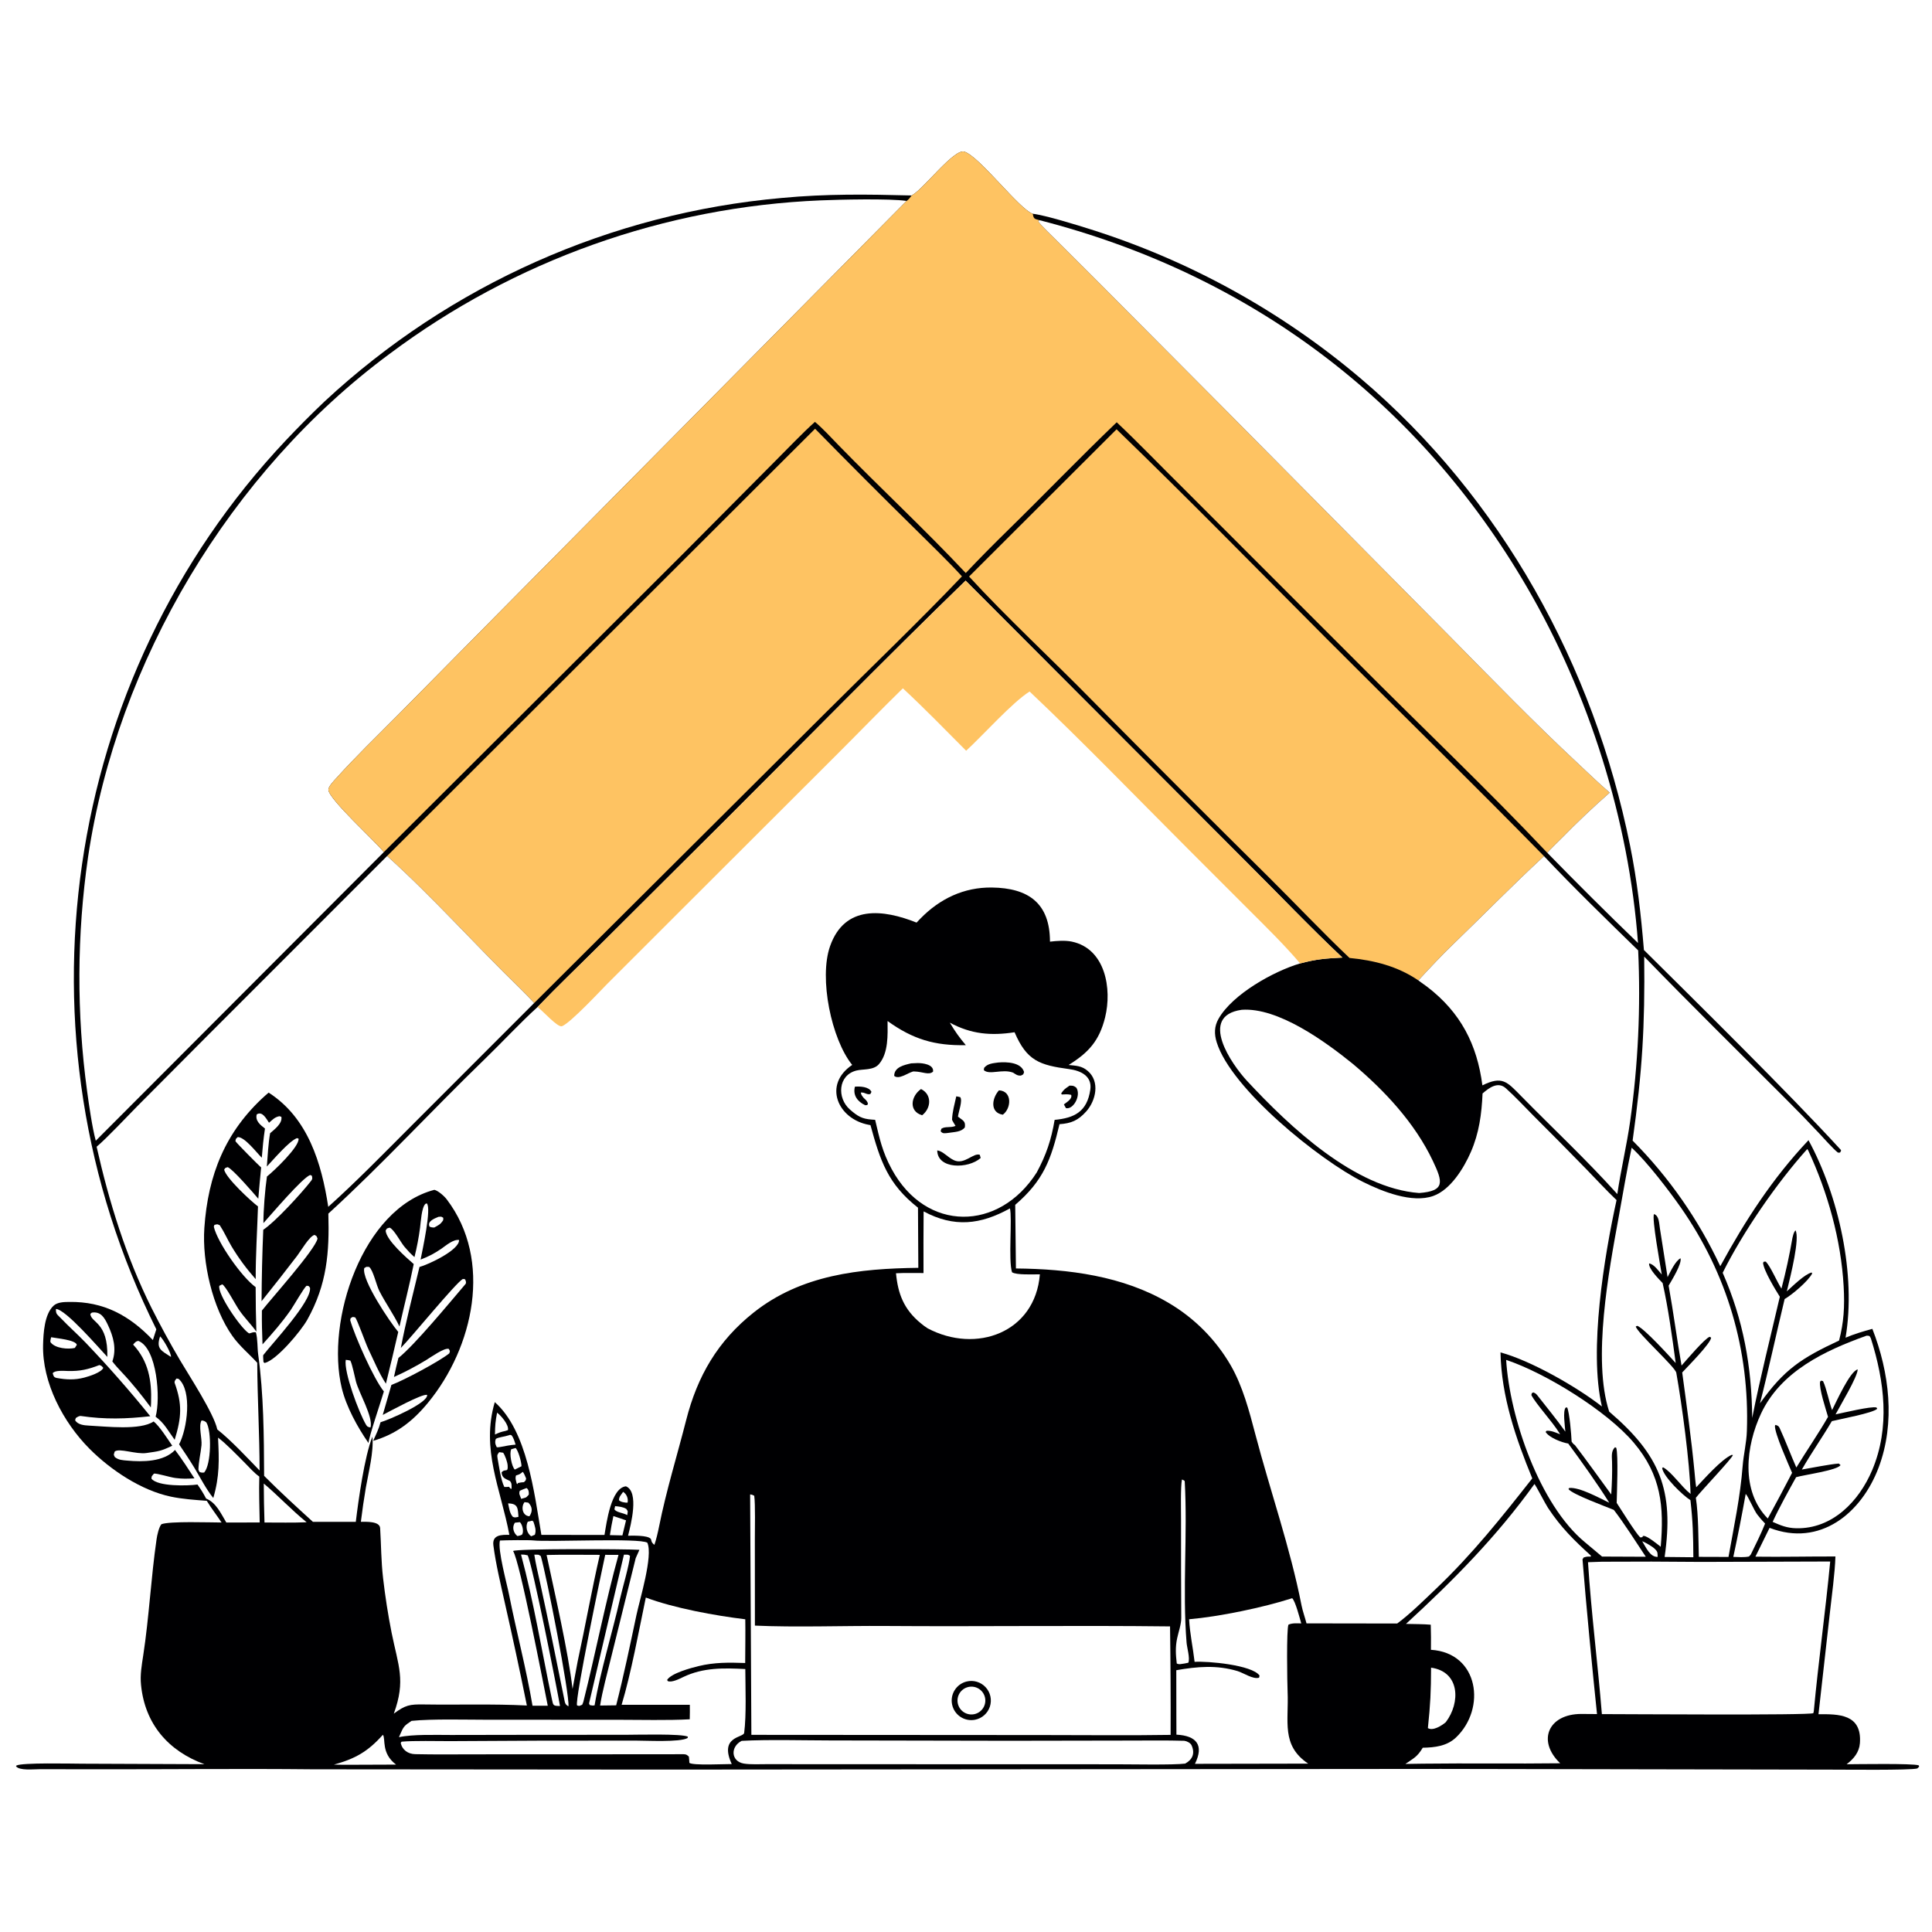 <svg version="1.1" xmlns="http://www.w3.org/2000/svg" style="display: block;" viewBox="0 0 2048 2048" width="1024" height="1024" preserveAspectRatio="none">
<path transform="translate(0,0)" fill="rgb(255,255,255)" d="M 0 0 L 2048 0 L 2048 2048 L 0 2048 L 0 0 z"/>
<path transform="translate(0,0)" fill="rgb(0,0,2)" d="M 966.389 207.208 C 978.89 200.687 1011.3 157.171 1022.3 160.77 C 1038.63 166.114 1080.21 221.559 1094.77 226.606 C 1108.11 228.137 1142.31 238.717 1155.64 242.959 C 1260.81 276.099 1358.31 329.901 1442.42 401.212 C 1591.39 527.5 1689.48 705.726 1727.96 896.443 C 1735.51 933.858 1739.47 969.101 1742.62 1007.04 C 1794.39 1058.42 1896.83 1159.3 1951.33 1218.9 C 1952.02 1219.66 1951.23 1220.5 1950.51 1221.78 L 1948.29 1221.81 C 1943.54 1218.2 1932.7 1205.98 1928.16 1201.16 C 1916.64 1188.86 1904.9 1176.76 1892.95 1164.87 C 1843.25 1115.09 1791.82 1064.5 1742.92 1014.05 C 1743.81 1087.84 1740.85 1135.96 1730.64 1209.08 C 1769.06 1247.78 1800.5 1292.82 1823.56 1342.24 C 1850.07 1293.65 1879 1248.97 1917.09 1208.65 C 1949.23 1267.87 1967.7 1351.43 1956.36 1418.01 C 1965.59 1414.1 1975.13 1411.27 1984.78 1408.64 C 2002.83 1454.85 2009.28 1507.98 1991.54 1555.36 C 1973.25 1604.19 1929.22 1640.18 1875.83 1619.59 L 1860.8 1650.13 C 1888.97 1650.53 1917.4 1649.84 1945.63 1649.93 C 1945.14 1667.15 1941.62 1692.86 1939.64 1710.58 L 1927.67 1817.16 C 1948.64 1817.01 1973.89 1816.7 1971.57 1847.85 C 1970.85 1857.47 1965.02 1864.47 1957.52 1870.17 C 1968.67 1870.12 2027.69 1869.12 2033.92 1871.34 L 2034.39 1872.69 L 2032.47 1874.61 C 2026.02 1876.74 1952.49 1875.82 1940.96 1875.88 L 1527.36 1875.12 L 703.312 1875.83 L 331.753 1875.53 C 254.847 1874.73 176.743 1875.63 99.64 1875.49 L 42.419 1875.41 C 35.697 1875.4 20.397 1877.19 16.96 1872.25 L 17.313 1871.61 C 22.642 1868.25 76.353 1869.57 87.198 1869.59 L 216.651 1870.11 C 178.417 1856.17 153.553 1827.45 149.494 1786.06 C 148.394 1775.51 150.24 1765.15 151.831 1754.75 C 158.08 1713.88 160.046 1672.43 165.989 1631.54 C 166.604 1627.3 168.426 1618.88 171.1 1615.74 C 179.742 1612.33 222.996 1613.91 234.865 1613.92 C 229.639 1605.96 224.344 1599.38 219.182 1590.93 C 206.564 1589.95 193.414 1589.09 181.14 1586.51 C 149.664 1579.89 117.274 1558.22 94.969 1535.84 C 67.127 1507.9 44.62 1465.69 45.678 1425.44 C 46.001 1413.17 47.086 1393.27 56.669 1384.21 C 60.96 1380.15 68.087 1380.19 73.545 1380.11 C 109.779 1379.6 137.102 1394.27 162.054 1420.51 L 165.717 1409.11 C 10.852 1098.55 64.828 719.517 302.894 466.925 C 316.192 452.815 329.98 438.893 344.055 425.563 C 477.186 301.798 647.743 225.892 828.806 209.828 C 876.34 205.364 918.953 205.983 966.389 207.208 z"/>
<path transform="translate(0,0)" fill="rgb(255,255,255)" d="M 101.523 1209.21 C 97.725 1195.26 94.319 1171.16 92.327 1156.62 C 81.109 1074.28 81.451 990.772 93.342 908.523 C 124.152 701.301 244.255 499.891 412.778 375.257 C 545.206 276.042 704.578 219.264 869.906 212.398 C 889.147 211.578 943.046 210.286 961.049 212.98 L 526.317 652.136 L 421.17 758.567 C 399.447 780.443 377.037 802.131 356.386 825.002 C 353.977 827.669 347.942 833.785 348.113 837.255 C 348.607 847.245 398.31 892.309 406.886 903.244 L 101.523 1209.21 z"/>
<path transform="translate(0,0)" fill="rgb(254,195,98)" d="M 966.389 207.208 C 978.89 200.687 1011.3 157.171 1022.3 160.77 C 1038.63 166.114 1080.21 221.559 1094.77 226.606 C 1095.78 232.061 1096.42 231.962 1101.74 233.35 L 1100.68 234.66 C 1102.73 238.206 1116.75 251.579 1120.46 255.282 L 1164.9 299.621 L 1300.07 435.51 L 1539.31 677.061 C 1582.96 721.357 1626.38 766.118 1671.88 808.503 C 1683.19 819.043 1694.62 830.208 1706.37 840.226 C 1688.98 855.496 1672.18 871.417 1656 887.954 C 1653.04 890.933 1642.45 901.155 1640.23 904.03 C 1576.78 836.798 1505.68 769.402 1440.14 703.438 L 1253.57 516.824 C 1230.59 494.154 1207.13 469.66 1183.77 447.631 C 1144.79 484.974 1107.15 524.132 1068.57 561.919 C 1053.45 576.733 1038.26 592.037 1023.73 607.423 C 980.236 561.074 933.168 517.417 888.812 471.868 C 880.788 463.628 872.616 454.547 863.862 447.205 C 850.752 458.91 834.12 476.463 821.409 489.127 L 724.259 586.868 L 406.886 903.244 C 398.31 892.309 348.607 847.245 348.113 837.255 C 347.942 833.785 353.977 827.669 356.386 825.002 C 377.037 802.131 399.447 780.443 421.17 758.567 L 526.317 652.136 L 961.049 212.98 C 963.605 211.219 964.412 209.698 966.389 207.208 z"/>
<path transform="translate(0,0)" fill="rgb(255,255,255)" d="M 1706.37 840.226 C 1694.62 830.208 1683.19 819.043 1671.88 808.503 C 1626.38 766.118 1582.96 721.357 1539.31 677.061 L 1300.07 435.51 L 1164.9 299.621 L 1120.46 255.282 C 1116.75 251.579 1102.73 238.206 1100.68 234.66 L 1101.74 233.35 C 1324.22 290.403 1503.46 424.513 1618.75 622.601 C 1684.45 735.489 1726.76 869.495 1736.35 999.632 C 1703.82 968.266 1671.77 936.394 1640.23 904.03 C 1642.45 901.155 1653.04 890.933 1656 887.954 C 1672.18 871.417 1688.98 855.496 1706.37 840.226 z"/>
<path transform="translate(0,0)" fill="rgb(255,255,255)" d="M 1023.57 615.491 L 1322.54 915.062 C 1355.37 947.718 1389.54 983.628 1423 1015.07 C 1404.69 1016.06 1395.88 1016.62 1378.2 1021.27 C 1350.05 1029.59 1306.52 1053.9 1291.72 1079.92 C 1287.09 1088.05 1287.02 1096.12 1289.77 1104.93 C 1305.12 1154.19 1398.33 1229.59 1445.02 1252.95 C 1465 1262.94 1496.93 1275.84 1519.42 1267.72 C 1537.73 1261.12 1551.71 1238.24 1559.13 1221.25 C 1567.95 1201.03 1570.6 1180.94 1571.57 1159.12 C 1578.25 1153.34 1587.72 1145.97 1596.25 1153.59 C 1606.41 1162.67 1615.81 1172.95 1625.47 1182.63 C 1644.21 1201.31 1662.82 1220.13 1681.29 1239.08 C 1691.3 1249.34 1703.37 1262.46 1713.62 1272.13 C 1700.52 1331.84 1684.07 1431.49 1698.09 1490.92 C 1671.67 1470.28 1622.92 1442.33 1590.59 1433.6 C 1591.5 1480.15 1606.72 1524.56 1624.27 1567.15 C 1591.69 1608.55 1560.76 1647.48 1522.35 1684.04 C 1509.75 1696.02 1495.01 1710.68 1481.08 1721 L 1384.96 1720.85 C 1383.39 1714.82 1380.8 1707.55 1379.66 1701.71 C 1367.66 1640.46 1346.54 1580.7 1330.68 1520.28 C 1324.24 1495.72 1317.39 1469.66 1304.76 1447.58 C 1288.91 1420.15 1266.24 1397.29 1238.94 1381.21 C 1190.42 1352.44 1132.41 1345.14 1076.92 1344.63 L 1076.18 1277.17 C 1105.99 1251.58 1114.22 1229.4 1123.1 1191.68 C 1135.41 1190.83 1142.76 1187.85 1151.39 1178.24 C 1161.73 1166.7 1166.24 1146.42 1153 1135.2 C 1146.55 1129.69 1140.72 1129.77 1132.77 1128.92 C 1153.85 1115.91 1165.37 1103.22 1171.47 1078.42 C 1178.89 1048.28 1171.88 1005.63 1136.12 998.141 C 1128.98 996.673 1120.25 997.341 1113.02 998.195 C 1112.96 957.399 1090.14 941.273 1051.36 940.808 C 1021.78 940.454 996.206 952.675 975.658 973.75 C 974.293 975.153 972.938 976.565 971.592 977.986 C 936.478 963.939 895.447 958.829 879.916 1002.96 C 867.929 1037.02 881.346 1101.67 903.364 1128.86 C 872.166 1149.73 887.938 1186.36 921.151 1192.39 L 922.738 1192.68 C 933.038 1230.31 941.074 1255.09 973.106 1280.2 L 973.455 1343.95 C 911.152 1344.72 849.439 1351.24 798.889 1391.35 C 760.843 1421.55 739.277 1458.63 727.366 1505.38 C 717.731 1543.21 706.241 1580.07 698.581 1618.46 C 697.42 1624.28 695.609 1632.07 693.69 1637.61 C 689.602 1634.51 690.937 1632.53 689.705 1631.13 C 686.321 1627.31 670.442 1627.86 665.759 1627.92 C 668.639 1616.52 677.885 1581.46 663.513 1575.55 C 647.624 1577.28 642.972 1614.23 640.782 1627.12 L 573.874 1627.02 C 566.361 1582.83 558.908 1516.75 524.493 1486.29 C 509.726 1536.49 530.69 1577.85 539.952 1627.01 C 531.903 1626.86 521.556 1626.75 523 1638.07 C 525.518 1657.78 530.676 1678.98 534.96 1698.33 C 543.257 1734.76 551.107 1771.29 558.507 1807.91 C 522.376 1806.06 485.71 1807.35 449.527 1806.79 C 434.114 1806.55 429.837 1807.4 417.458 1816.52 C 430.348 1781.11 422.197 1765.94 415.109 1730.72 C 411.326 1711.59 408.316 1692.3 406.087 1672.92 C 403.995 1654.94 404.062 1637.66 402.962 1619.86 C 402.505 1612.47 388.315 1613.17 382.536 1613.18 C 384.013 1601.05 385.777 1588.95 387.825 1576.89 C 390.733 1560.33 396.274 1539.1 394.771 1522.95 C 386.342 1543.94 379.921 1590.41 377.163 1613.24 L 331.726 1613.23 C 315.416 1598.45 295.393 1580.03 279.976 1564.47 C 279.774 1521.86 279.51 1478 273.708 1435.94 C 272.643 1428.22 273.313 1419.94 271.263 1412.41 C 267.751 1411.49 264.95 1414.07 263.683 1413.25 C 255.017 1407.66 230.318 1371.57 232.499 1363.02 L 235.541 1361.47 C 238.867 1362.61 249.46 1382.75 253.205 1388.26 C 259.031 1396.84 266.336 1403.98 271.755 1411.55 C 271.258 1395.84 271.007 1380.12 271.004 1364.4 C 256.467 1354.09 230.566 1317.23 226.645 1300.37 L 227.277 1298.44 C 231.245 1297.62 229.417 1297.4 232.982 1298.81 C 237.825 1306.21 241.026 1313.75 245.452 1321.2 C 252.649 1333.32 261.68 1345.44 271.051 1355.95 C 270.966 1330.41 272.659 1304.51 273.472 1278.87 C 265.988 1273.23 239.611 1248.89 237.611 1239.88 C 239.316 1237.44 238.217 1238.42 241.297 1237.22 C 246.255 1238.64 269.178 1265.24 273.794 1270.68 C 274.788 1259.72 275.691 1248.5 276.822 1237.58 C 274.067 1235.18 251.417 1212.44 249.575 1209.72 C 250.189 1206.46 249.496 1207.9 251.975 1205.38 C 259.459 1205.08 271.931 1221.83 277.509 1227.22 C 278.38 1216.12 279.248 1207.36 280.879 1196.3 C 276.088 1192.57 270.314 1188.14 272.147 1181.32 C 278.066 1177.47 282.228 1185.8 285.175 1190.15 C 289.079 1186.78 291.191 1184.23 296.18 1183.22 L 298.237 1183.84 C 299.697 1190.73 290.868 1197.29 286.338 1201.22 C 284.448 1211.4 283.706 1225.94 282.863 1236.56 C 290.453 1228.54 306.103 1210.02 314.738 1206.46 L 316.485 1206.96 C 317.614 1215.53 289.917 1241.69 282.959 1247.18 C 281.031 1260.34 279.148 1283.19 279.241 1296.54 C 288.339 1286.43 320.061 1249.04 328.71 1245.56 L 330.459 1246.15 C 331.047 1248.24 331.555 1249.47 329.81 1251.72 C 319.726 1264.75 291.841 1295.18 279.069 1303.61 C 277.994 1328.83 277.394 1354.07 277.267 1379.32 C 290.057 1363.4 302.653 1347.33 315.052 1331.11 C 319.073 1325.79 328.084 1310.25 333.469 1309.05 C 336.294 1310.9 335.23 1309.69 336.6 1312.96 C 334.134 1324.67 288.327 1375.66 277.62 1389.27 C 277.46 1401.63 277.8 1412.74 278.279 1425.09 C 289.342 1412.8 298.665 1402.23 308.238 1388.57 C 311.346 1384.13 322.393 1364.62 325.048 1362.96 C 327.873 1363.3 326.656 1362.77 328.597 1364.94 C 330.903 1379.02 288.643 1424.01 279.085 1436.44 C 278.71 1436.93 279.223 1443.02 279.296 1443.88 L 280.551 1444.85 C 293.359 1441.72 319.008 1411.01 325.743 1398.96 C 346.689 1361.48 349.248 1327.58 348.071 1286.47 C 404.482 1235.04 458.675 1176.07 513.683 1122.88 C 531.791 1105.38 551.463 1084.14 569.844 1067.48 C 590.668 1045.72 614.225 1023.26 635.706 1001.86 L 766.501 871.605 C 851.369 787.059 937.671 698.78 1023.57 615.491 z"/>
<path transform="translate(0,0)" fill="rgb(254,195,98)" d="M 1023.57 615.491 L 1322.54 915.062 C 1355.37 947.718 1389.54 983.628 1423 1015.07 C 1404.69 1016.06 1395.88 1016.62 1378.2 1021.27 C 1361.2 1001.29 1342.37 982.914 1323.82 964.376 L 1259.25 899.794 C 1203.8 844.35 1148.2 786.746 1091.42 733.035 C 1073.03 744.6 1042.24 779.196 1024.16 795.818 C 1001.83 773.386 980.33 751.24 957.091 729.647 C 933.575 752.587 909.709 777.325 886.279 800.663 L 713.648 973.053 L 643.107 1043.56 C 637.1 1049.58 604.741 1084.4 595.744 1087.82 C 591.278 1089.51 575.99 1072.13 569.844 1067.48 C 590.668 1045.72 614.225 1023.26 635.706 1001.86 L 766.501 871.605 C 851.369 787.059 937.671 698.78 1023.57 615.491 z"/>
<path transform="translate(0,0)" fill="rgb(0,0,2)" d="M 460.466 1261.26 C 464.703 1262.36 470.928 1267.91 473.55 1271.36 C 522.646 1335.9 501.927 1428.44 453.589 1487.09 C 437.129 1507.07 419.644 1520.33 395.565 1527.35 C 398.629 1520.59 401.485 1514.84 403.383 1507.64 C 411.984 1505.23 454.023 1487.11 452.76 1478.63 C 447.444 1477.19 413.423 1495.97 405.712 1499.89 L 414.902 1468.08 C 427.416 1463.54 466.144 1442.94 476.312 1434.56 C 477.111 1431.43 477.229 1432.94 475.766 1429.9 C 471.114 1428.32 456.594 1438.79 451.782 1441.69 C 440.79 1448.4 429.377 1454.41 417.613 1459.66 C 418.968 1452.94 420.709 1446.17 422.337 1439.5 C 439.348 1426.08 477.366 1379.97 493.432 1361.15 C 494.538 1359.85 493.801 1357.61 492.915 1356 L 490.632 1355.76 C 483.511 1359.44 435.44 1418.35 424.92 1428.85 C 429.988 1401.77 438.23 1370.04 444.669 1343.04 C 454.204 1340.48 487.102 1325.08 486.633 1314.45 C 480.651 1313.53 472.827 1320.18 467.877 1323.7 C 459.516 1329.27 455.094 1331.59 445.846 1335.22 C 447.696 1325.56 457.741 1280.31 452.362 1275.62 L 451.005 1276.12 C 446.841 1279.94 446.104 1295.3 445.286 1301.39 C 443.903 1311.88 441.925 1322.29 439.362 1332.57 C 434.479 1328.29 432.925 1326.42 428.864 1321.74 C 424.918 1317.2 417.448 1302.71 412.92 1301.33 C 409.328 1302.67 410.561 1301.52 408.788 1304.51 C 409.63 1314.88 431.023 1333.38 438.568 1339.95 C 434.266 1361.5 428.309 1384.47 423.456 1406.14 C 417.463 1393.59 408.617 1381.2 402.167 1368.59 C 398.882 1362.16 395.678 1346.59 391.314 1342.99 C 387.553 1342.93 389.199 1342.44 386.13 1344.24 C 382.996 1356.6 413.546 1401.73 422.161 1411.9 C 417.961 1430.23 413.597 1448.52 409.071 1466.78 C 401.487 1455.1 396.31 1442.18 390.413 1429.92 C 387.473 1423.8 378.741 1398.92 376.494 1396.48 C 373.032 1395.9 374.591 1395.58 371.645 1397.4 L 371.23 1399.45 C 376.333 1417.07 396.122 1461.6 406.923 1475.01 C 404.033 1485.04 390.939 1523.3 390.625 1529.66 C 379.006 1512.96 367.077 1491.26 362.29 1471.45 C 345.099 1400.32 383.95 1281.3 460.466 1261.26 z"/>
<path transform="translate(0,0)" fill="rgb(255,255,255)" d="M 366.516 1441.5 C 369.028 1441.71 368.979 1441.74 371.409 1442.31 C 373.528 1446.61 375.845 1458.87 377.33 1464.49 C 380.582 1476.81 395.757 1501.99 392.765 1513.2 C 390.5 1512.58 389.534 1512.81 388.193 1510.57 C 380.426 1497.59 364.27 1454.07 366.516 1441.5 z"/>
<path transform="translate(0,0)" fill="rgb(255,255,255)" d="M 464.822 1289.88 C 468.574 1289.77 466.978 1289.27 469.907 1290.92 L 469.787 1293.47 C 466.853 1297.95 465.061 1298.58 460.311 1301.24 C 457.432 1301.14 458.248 1301.22 455.452 1300.4 C 452.363 1294.7 460.564 1291.64 464.822 1289.88 z"/>
<path transform="translate(0,0)" fill="rgb(254,195,98)" d="M 864.031 454.485 C 899.363 490.569 935.043 526.312 971.065 561.708 C 986.311 576.948 1005.49 595.274 1019.71 610.99 C 973.584 659.369 923.524 707.276 876.016 754.679 L 566.224 1063.27 C 561.348 1057.87 556.292 1052.61 551.07 1047.54 C 503.981 1001.88 459.016 951.202 410.35 907.395 L 864.031 454.485 z"/>
<path transform="translate(0,0)" fill="rgb(254,195,98)" d="M 1183.61 455.07 C 1258.52 527.437 1333.04 603.604 1406.78 677.548 C 1483.06 754.047 1561.29 830.477 1636.72 907.555 C 1603.92 937.812 1572.74 969.75 1540.63 1000.72 C 1527.79 1013.11 1515.6 1026.18 1503.52 1039.29 C 1481.66 1024.28 1456.53 1017.97 1430.54 1015.47 C 1402.43 988.826 1372.78 957.484 1344.97 929.883 C 1282.1 867.631 1219.57 805.028 1157.39 742.076 C 1115.88 699.711 1066.71 654.183 1027.26 611.159 L 1183.61 455.07 z"/>
<path transform="translate(0,0)" fill="rgb(255,255,255)" d="M 410.35 907.395 C 459.016 951.202 503.981 1001.88 551.07 1047.54 C 556.292 1052.61 561.348 1057.87 566.224 1063.27 L 436.369 1193.13 C 408.015 1221.49 377.735 1252.62 347.965 1279.28 C 340.858 1232.99 326.472 1184.96 284.772 1158.22 C 283.43 1159.33 282.113 1160.47 280.821 1161.64 C 238.897 1199.55 220.476 1245.33 216.622 1301.72 C 214.141 1338.03 225.22 1386.48 246.481 1416.37 C 254.008 1426.95 263.962 1435.09 272.685 1444.6 C 272.851 1482.76 275.197 1521.09 275.176 1558.77 C 261.648 1544.83 245.177 1527.03 230.337 1515.27 C 226.819 1498.45 200.242 1457.88 190.71 1441.68 C 180.01 1423.49 169.91 1404.95 160.429 1386.1 C 133.624 1332.3 115.604 1274.08 102.426 1215.61 C 113.855 1205.89 133.867 1184.44 145.263 1172.91 L 218.414 1099.4 L 410.35 907.395 z"/>
<path transform="translate(0,0)" fill="rgb(255,255,255)" d="M 795.174 1584.15 C 797.46 1584.44 797.425 1584.54 799.528 1585.56 C 800.783 1594.49 800.17 1621.65 800.177 1631.73 L 800.231 1723.21 C 842.972 1725.19 894.723 1723.28 938.24 1723.6 C 1038.78 1724.34 1139.75 1722.88 1240.29 1724.05 C 1240.84 1762.38 1241.05 1800.71 1240.9 1839.05 C 1196.57 1839.78 1150.45 1839.18 1105.99 1839.22 L 796.482 1839.01 L 795.174 1584.15 z"/>
<path transform="translate(0,0)" fill="rgb(0,0,2)" d="M 1024.63 1782.48 C 1031.96 1780.68 1039.68 1782.99 1044.81 1788.53 C 1049.94 1794.06 1051.66 1801.94 1049.31 1809.11 C 1046.95 1816.28 1040.89 1821.61 1033.48 1823.03 C 1022.43 1825.14 1011.71 1818.06 1009.31 1807.06 C 1006.91 1796.07 1013.7 1785.17 1024.63 1782.48 z"/>
<path transform="translate(0,0)" fill="rgb(255,255,255)" d="M 1025.14 1788.65 C 1032.86 1786.11 1041.18 1790.3 1043.73 1798.02 C 1046.29 1805.73 1042.12 1814.06 1034.41 1816.64 C 1026.67 1819.23 1018.31 1815.04 1015.74 1807.29 C 1013.17 1799.55 1017.39 1791.19 1025.14 1788.65 z"/>
<path transform="translate(0,0)" fill="rgb(255,255,255)" d="M 1636.72 907.555 C 1667.26 940.086 1704.41 976.109 1736.52 1007.45 C 1739.3 1067.98 1736.46 1128.64 1728.03 1188.65 C 1724.35 1214.4 1718.14 1240.42 1714.41 1265.77 C 1682.13 1229.83 1646.21 1196.23 1612.36 1161.76 C 1597.22 1146.35 1592.33 1140.29 1571.39 1150.52 C 1565.8 1107.13 1548.27 1073.19 1513 1046.15 C 1509.88 1043.8 1506.72 1041.52 1503.52 1039.29 C 1515.6 1026.18 1527.79 1013.11 1540.63 1000.72 C 1572.74 969.75 1603.92 937.812 1636.72 907.555 z"/>
<path transform="translate(0,0)" fill="rgb(255,255,255)" d="M 1729.61 1216.63 C 1745.63 1231.21 1769.18 1262.03 1781.67 1279.9 C 1830.84 1350.23 1854.77 1431.22 1851.76 1516.99 C 1851.39 1529.27 1848.23 1541.9 1847.29 1554.02 C 1844.73 1586.94 1838.06 1618 1832.28 1650.42 L 1800.81 1650.32 C 1800.31 1631.29 1800.52 1606.25 1797.67 1587.7 C 1804.51 1579.07 1835.27 1546.93 1836.96 1542.45 L 1835.7 1542.19 C 1824.52 1547.16 1806.86 1567.34 1798.07 1576.59 C 1797.18 1571.24 1796.78 1565.81 1796.27 1560.41 C 1792.92 1525.1 1787.94 1490.03 1783.21 1454.87 C 1789.06 1448.52 1813.61 1423.91 1813.86 1417.92 L 1812.32 1417.07 C 1807.28 1418.6 1787.14 1442.36 1782.51 1447.54 C 1777.57 1419.59 1774 1391.47 1768.83 1362.85 C 1772.36 1356.71 1782.94 1339.77 1781.44 1333.81 C 1775.95 1336.61 1770.73 1348.04 1767.69 1353.83 L 1759.62 1302.5 C 1758.68 1297.08 1758.85 1288.69 1753.33 1287 C 1750.75 1291.07 1760.1 1342.01 1761.54 1351.04 C 1758.08 1347.04 1753.07 1339.9 1748.11 1339.31 C 1747.51 1345.05 1758.4 1355.8 1762.46 1360.13 C 1768.4 1386.51 1772.68 1417.95 1776.32 1444.89 C 1769.33 1437.19 1743.43 1408.7 1735.65 1405.42 L 1733.98 1406.12 C 1735.35 1412.78 1775.85 1449.03 1776.94 1455.21 C 1783.05 1489.71 1791.21 1550.27 1792.07 1583.63 C 1782.32 1576.01 1772.09 1560.36 1762.94 1555.41 L 1761.93 1556.21 C 1763.44 1565.57 1783.88 1585.23 1791.93 1590.25 C 1794.53 1612.95 1794.9 1627.88 1795.02 1650.75 L 1764.58 1650.44 C 1774.76 1579.52 1759.75 1542.5 1705.8 1496.37 C 1687.83 1441.31 1705.44 1347.12 1715.69 1291.16 C 1719.96 1267.84 1724.61 1239.79 1729.61 1216.63 z"/>
<path transform="translate(0,0)" fill="rgb(255,255,255)" d="M 1698.19 1655.49 C 1733.26 1655.25 1768.32 1655.31 1803.39 1655.68 L 1940.09 1655.26 C 1935.07 1708.13 1927.62 1761.21 1922.7 1813.92 L 1922.24 1816.01 C 1918.88 1818.46 1720.08 1817.01 1698.06 1817.02 C 1693.74 1763.64 1686.75 1709.39 1683.35 1656 L 1698.19 1655.49 z"/>
<path transform="translate(0,0)" fill="rgb(255,255,255)" d="M 1626.59 1573.11 C 1628.25 1574.91 1638.07 1594.08 1640.97 1598.46 C 1654.71 1619.21 1668.4 1632.65 1686.43 1649.03 L 1686.23 1650.07 C 1682.59 1650.06 1682.31 1649.88 1678.74 1651.01 C 1678.33 1651.65 1677.92 1652.3 1677.52 1652.95 C 1681.25 1700.36 1688.21 1772.26 1692.9 1816.99 C 1687.33 1816.91 1681.75 1816.87 1676.18 1816.86 C 1641.27 1816.9 1628.98 1845.35 1653.87 1869.15 C 1605.38 1869.78 1556.69 1868.95 1508.1 1869.57 L 1489.79 1869.85 C 1498.78 1863.63 1502.38 1862.34 1508.17 1852.67 C 1520.98 1852.43 1533.77 1850.95 1543.38 1841.83 C 1575.66 1811.21 1567.79 1752.04 1516.85 1748.86 C 1516.99 1739.99 1516.93 1731.12 1516.66 1722.25 C 1509.13 1721.56 1498.17 1721.61 1490.37 1721.4 C 1540.62 1675.28 1586.58 1628.8 1626.59 1573.11 z"/>
<path transform="translate(0,0)" fill="rgb(255,255,255)" d="M 940.855 1082.34 C 967.603 1101.61 990.775 1108.61 1023.84 1107.91 C 1016.67 1099.46 1012.51 1093.48 1006.83 1084.05 C 1029.43 1096.29 1050.55 1098.09 1075.49 1094.23 C 1088.44 1124.46 1101.88 1129.06 1133.33 1133.29 C 1145.42 1134.88 1157.88 1140.58 1155.78 1155.05 C 1152.37 1178.57 1138.77 1185.15 1117.96 1187.11 C 1114.42 1208.19 1109.04 1224.21 1098.96 1242.88 C 1058.98 1305.55 981.649 1306.48 945.217 1239.29 C 935.348 1221.08 932.37 1206.98 927.684 1187.06 L 923.984 1186.79 C 913.844 1186.05 909.183 1183.35 900.971 1176.16 C 887.037 1163.97 888.238 1139.74 907.832 1134.82 C 914.919 1133.04 925.94 1134.78 931.763 1127.98 C 941.889 1116.15 940.974 1096.97 940.855 1082.34 z"/>
<path transform="translate(0,0)" fill="rgb(0,0,2)" d="M 1058.18 1126.29 C 1067.1 1125.52 1082.56 1126.03 1085.56 1136.42 C 1084.34 1139.66 1085.38 1138.43 1082.26 1140.14 C 1078.52 1140.43 1077.06 1139 1073.83 1137.02 C 1062.54 1132.75 1048.76 1139.95 1042.9 1134.38 L 1043.19 1131.98 C 1046.94 1127.35 1052.52 1127.11 1058.18 1126.29 z"/>
<path transform="translate(0,0)" fill="rgb(0,0,2)" d="M 965.87 1127.2 C 968.084 1127.05 970.301 1126.95 972.52 1126.9 C 977.818 1126.8 990.141 1128.24 989.074 1135.97 C 984.589 1140.05 978.175 1136.01 969.219 1135.8 L 967.992 1135.79 C 961.606 1137.64 952.861 1144.68 947.884 1140.49 C 947.85 1131.09 958.648 1128.87 965.87 1127.2 z"/>
<path transform="translate(0,0)" fill="rgb(0,0,2)" d="M 1013.69 1162.16 C 1015.44 1162.41 1016.21 1162.62 1017.92 1163.05 C 1020.51 1166.84 1016.3 1177.82 1015.47 1183.67 C 1020.51 1187.83 1023.79 1188.1 1022.77 1195.07 C 1018.92 1200.02 1011.92 1199.88 1005.22 1200.92 C 1001.84 1201.27 999.153 1202.1 997.114 1199.11 L 997.907 1196.49 C 1002.21 1193.68 1007.37 1195.84 1012.91 1193.5 C 1012.53 1192.92 1009.19 1187.51 1009.21 1186.94 C 1009.47 1178.84 1011.93 1170.11 1013.69 1162.16 z"/>
<path transform="translate(0,0)" fill="rgb(0,0,2)" d="M 976.313 1154.44 C 987.883 1160.03 987.408 1174.49 977.498 1182.24 C 962.926 1177.89 965.582 1161.95 976.313 1154.44 z"/>
<path transform="translate(0,0)" fill="rgb(0,0,2)" d="M 1058.94 1155.81 C 1073.18 1156.51 1072.21 1174.87 1063.02 1181.64 C 1049.17 1179.44 1051.37 1164.19 1058.94 1155.81 z"/>
<path transform="translate(0,0)" fill="rgb(0,0,2)" d="M 993.507 1219.51 C 999.566 1220.14 1004.33 1226.73 1011.33 1229.93 C 1022.32 1234.95 1031.75 1221.74 1038.6 1224.11 L 1039.57 1227.52 C 1026.32 1239.23 993.781 1239.55 993.507 1219.51 z"/>
<path transform="translate(0,0)" fill="rgb(0,0,2)" d="M 1133.77 1150.81 C 1137.64 1150.93 1137.77 1150.65 1140.98 1153.01 C 1146.25 1161.36 1137.71 1176.54 1129.93 1174.66 L 1127.75 1170.69 C 1130.82 1168.37 1137 1164.78 1135.47 1160.57 C 1131.42 1159.75 1129.68 1160.01 1125.49 1160.2 L 1124.91 1159.04 C 1127.91 1154.55 1129.35 1153.91 1133.77 1150.81 z"/>
<path transform="translate(0,0)" fill="rgb(0,0,2)" d="M 906.238 1151.92 C 911.61 1151.49 921.267 1151.84 923.782 1157.45 L 922.599 1159.69 C 918.838 1160.82 917.089 1157.79 912.49 1158.1 C 912.893 1160.89 913.948 1161.79 915.678 1164 C 918.204 1166.36 918.651 1166.45 920.083 1169.66 L 919.391 1171.43 L 917.1 1171.58 C 908.997 1167.69 903.914 1161.12 906.238 1151.92 z"/>
<path transform="translate(0,0)" fill="rgb(255,255,255)" d="M 684.584 1693.45 C 714.6 1704.74 757.974 1712.63 790.026 1716.51 C 790.282 1731.71 789.993 1747.6 789.931 1762.85 C 772.693 1762.27 757.578 1762.02 740.536 1766.13 C 732.732 1768.01 711.548 1773.67 707.178 1780.77 L 707.849 1782.03 C 712.107 1783.88 720.393 1779.56 724.463 1777.62 C 745.637 1767.54 767.196 1768.09 790.053 1769.25 C 790.142 1789.19 791.322 1817.7 788.852 1836.92 C 788.175 1842.19 761.986 1840.26 775.675 1869.96 C 767.834 1869.92 734.531 1871.67 730.768 1868.71 C 730.656 1866.29 730.52 1864.52 730.234 1862.11 C 728.484 1860.46 727.585 1859.55 724.675 1859.55 C 701.127 1859.56 677.013 1859.6 653.525 1859.61 L 504.076 1859.67 C 482.83 1859.68 461.356 1859.96 440.11 1859.48 C 432.628 1859.31 426.355 1855.16 424.79 1847.49 L 425.7 1846.25 C 438.672 1845.04 463.026 1845.7 477.174 1845.67 L 569.75 1845.19 L 673.012 1845.09 C 685.015 1845.08 720.659 1847.08 728.876 1842.37 L 729.204 1840.97 C 722.6 1837.63 675.304 1838.94 663.858 1838.94 L 553.843 1839.01 L 478.01 1839.14 C 462.176 1839.16 437.453 1838.26 422.921 1841.49 L 423.372 1840.41 L 424.15 1838.62 C 427.725 1830.25 428.478 1829.34 436.217 1824.2 C 458.039 1821.96 494.017 1822.99 516.917 1823 L 654.821 1823.04 C 678.18 1823.03 708.187 1823.81 731.152 1822.52 C 731.371 1817.61 731.245 1812.08 731.246 1807.13 L 658.938 1807.17 C 669.034 1773.66 677.272 1728.51 684.584 1693.45 z"/>
<path transform="translate(0,0)" fill="rgb(255,255,255)" d="M 1316.23 1070.43 C 1354.79 1067.66 1404.62 1103.95 1433.79 1127.53 C 1467.7 1155.99 1499.76 1190.31 1518.87 1230.58 C 1529.51 1253.01 1532.07 1262.53 1504.38 1264.65 C 1435.84 1259.54 1367.09 1194.36 1322.14 1146.06 C 1305.47 1128.16 1269.97 1076.92 1316.23 1070.43 z"/>
<path transform="translate(0,0)" fill="rgb(255,255,255)" d="M 1915.74 1218.04 C 1916.1 1218.54 1916.46 1219.05 1916.82 1219.56 C 1937.56 1264.21 1951.53 1314.13 1954.33 1363.26 C 1955.59 1385.26 1954.49 1401.97 1949.48 1421.03 C 1909.45 1439.76 1891.44 1451.44 1865.67 1487.56 C 1875.15 1450.45 1882.86 1414.11 1891.78 1377.05 C 1899.83 1372.38 1916.65 1358.17 1921 1349.95 L 1920.39 1348.89 C 1912.66 1350.98 1900.45 1363.23 1894.08 1368.91 C 1894.48 1367.35 1894.87 1365.79 1895.24 1364.22 C 1897.87 1353.2 1908.23 1312.15 1903.24 1304.14 C 1901.18 1306.84 1900.9 1309.08 1900.04 1312.36 C 1896.94 1330.4 1893.06 1348.29 1888.4 1366 C 1883.27 1357.92 1877.07 1342.87 1871.82 1337.35 L 1869.89 1337.38 L 1868.91 1338.56 C 1869.47 1346.73 1882.06 1367.23 1886.69 1374.61 C 1876.97 1416.5 1865.66 1461.17 1857.4 1503.1 C 1856.94 1448.77 1848.02 1399.07 1826.12 1349.21 C 1847.62 1305.96 1883.49 1253.93 1915.74 1218.04 z"/>
<path transform="translate(0,0)" fill="rgb(255,255,255)" d="M 1978.51 1415.92 C 1980.04 1415.76 1980.15 1415.95 1981.73 1416.25 C 1982.29 1417.06 1982.94 1417.91 1983.24 1418.86 C 1997.66 1464.47 2003.7 1513.06 1984.62 1558.32 C 1970.65 1591.49 1942.27 1620.94 1903.97 1620.01 C 1894.14 1619.77 1887.79 1617.06 1879.08 1613.25 C 1885.7 1598.79 1896.14 1579.9 1903.94 1565.88 C 1912.74 1563.34 1947.73 1558.65 1951.04 1553.06 L 1949.2 1551.42 C 1940.03 1552.06 1919.75 1556.12 1910.03 1557.79 C 1919.66 1540.84 1931.72 1523.72 1941.83 1506.49 C 1950.73 1504.23 1985.49 1497.91 1989.94 1493.36 L 1989.13 1492 C 1983.74 1490.42 1954.12 1497.6 1945.77 1499.3 C 1950.9 1489.54 1968.93 1459.83 1969.26 1451.65 C 1961.2 1453.16 1946.07 1486.97 1942.08 1494.78 C 1938.7 1485.44 1936.27 1472 1932.49 1464.03 L 1930.49 1463.53 L 1929.38 1464.55 C 1928.12 1471.93 1935.43 1493.67 1937.79 1501.91 C 1928.8 1517.84 1914.38 1538.9 1904.2 1555.62 C 1898.13 1541.94 1892.66 1527.14 1886.35 1513.48 C 1885.43 1511.46 1883.86 1510.97 1882.08 1510.48 L 1881.52 1511.26 C 1880.93 1519.16 1895.99 1552.47 1899.68 1561.28 C 1891.27 1577.51 1882.68 1593.64 1873.92 1609.68 C 1844.97 1580.34 1850.76 1532.79 1866.7 1498.59 C 1887.69 1453.59 1934.7 1431.62 1978.51 1415.92 z"/>
<path transform="translate(0,0)" fill="rgb(255,255,255)" d="M 1369.75 1694.17 C 1373.15 1697.18 1377.82 1715.5 1379.38 1720.88 C 1374.6 1720.85 1370.07 1720.33 1365.82 1722.2 C 1363.6 1726.86 1364.5 1783.85 1364.91 1793.32 C 1366.29 1824.78 1357.8 1850.06 1386.71 1869.51 L 1266.71 1869.73 C 1276.6 1849.66 1268.13 1839.89 1247.06 1838.8 L 1246.99 1819.5 L 1246.92 1770.49 C 1269.12 1766.61 1289.8 1764.81 1311.74 1771.39 C 1318.23 1773.33 1328.35 1780.46 1334.69 1778.42 L 1335.17 1776.15 C 1327.22 1764.86 1279.97 1760.7 1266.32 1761.62 C 1264.61 1746.64 1261.25 1731.32 1260.5 1716.48 C 1292.55 1713.71 1338.98 1704.08 1369.75 1694.17 z"/>
<path transform="translate(0,0)" fill="rgb(255,255,255)" d="M 1596.58 1441.55 C 1638.25 1455.41 1703.48 1495.7 1731.93 1529.38 C 1761.01 1563.78 1764.08 1597.07 1760.42 1639.65 C 1757.75 1637.58 1746.48 1628.19 1742.47 1628.15 C 1739.83 1628.13 1743.23 1629.74 1738.66 1629.7 C 1733.76 1624.91 1718.27 1600.03 1713.75 1593.08 C 1713.97 1582.62 1715.62 1542.58 1713.29 1534.71 L 1711.95 1534.16 C 1707.63 1538.28 1708.72 1544.3 1708.85 1549.8 C 1709.13 1561.39 1708.72 1572.63 1707.98 1584.21 C 1696.62 1568.71 1681.57 1547.58 1669.67 1532.1 C 1668.85 1531.03 1668.23 1531.67 1665.98 1528.16 C 1665.71 1520.89 1663.75 1497.54 1661.27 1491.95 L 1659.63 1492.13 C 1656.52 1496.13 1658.9 1511.46 1659.33 1517.59 C 1650.54 1505.16 1638.92 1490.96 1629.48 1478.89 C 1627.73 1476.98 1627.83 1477.11 1625.49 1475.98 L 1623.79 1476.8 L 1623.3 1478.83 C 1628.45 1488.66 1645.38 1506.7 1652.93 1518.99 L 1653.77 1520.37 C 1648.8 1518.5 1644.66 1516.38 1639.47 1516.67 L 1638.41 1517.92 C 1642.16 1523.99 1655.47 1529.1 1662.41 1530.22 C 1676.31 1549.08 1693.74 1573.46 1705.9 1592.98 C 1695.11 1587.83 1674.63 1576.36 1663.46 1577.3 L 1662.63 1578.5 C 1667.06 1584.18 1701.39 1596.67 1710.74 1600.57 C 1721.73 1614.84 1734.45 1634.9 1744.61 1650.22 L 1698.22 1650.02 C 1692.14 1645.02 1685.81 1639.57 1679.8 1634.58 C 1632.12 1595.01 1600.35 1502.87 1596.58 1441.55 z"/>
<path transform="translate(0,0)" fill="rgb(255,255,255)" d="M 1070.57 1280.96 C 1073.18 1291.25 1068.74 1335.8 1072.77 1348.61 C 1077.14 1351.79 1095.74 1350.75 1102.32 1350.85 C 1097.28 1412.67 1034.76 1435.34 983.317 1408.07 C 980.672 1406.37 978.14 1404.5 975.737 1402.47 C 958.219 1387.92 951.874 1371.68 949.793 1349.71 C 958.597 1349.22 969.963 1349.5 978.957 1349.48 C 978.866 1327.69 978.903 1305.91 979.068 1284.13 C 1011.4 1301.43 1039.3 1298.29 1070.57 1280.96 z"/>
<path transform="translate(0,0)" fill="rgb(255,255,255)" d="M 786.185 1845.38 C 813.865 1843.83 851.711 1844.9 879.96 1844.93 L 1069.13 1845.29 L 1198.71 1845.07 C 1217.56 1845.05 1236.63 1844.76 1255.47 1845.32 C 1258.14 1845.65 1261.99 1847.59 1263.11 1850.08 C 1267.08 1858.95 1263.87 1865.35 1256.35 1869.48 C 1244.57 1871.1 1197.12 1870.21 1182.83 1870.21 L 1030.43 1870.17 L 860.754 1870.12 L 813.385 1870.07 C 806.017 1870.05 795.497 1870.63 788.517 1869.46 C 774.862 1867.17 773.949 1851.63 786.185 1845.38 z"/>
<path transform="translate(0,0)" fill="rgb(255,255,255)" d="M 59.308 1387.57 C 69.561 1387.81 104.779 1428.84 113.777 1438.39 C 114.681 1401.28 96.388 1402.4 95.756 1392.79 L 97.371 1391.42 C 106.854 1389.94 110.787 1396.86 114.405 1404.56 C 120.197 1416.89 123.787 1429.82 119.089 1443.19 C 122.071 1447.07 125.519 1450.88 128.885 1454.43 C 140.153 1466.33 150.084 1478.82 159.873 1491.94 C 160.013 1490.3 160.108 1488.65 160.158 1487 C 160.95 1463.45 157.439 1442.87 141.108 1425.31 C 143.047 1423.19 143.767 1421.91 146.553 1421.36 C 166.62 1429 170.373 1482.78 164.954 1501.74 C 174.419 1508.7 178.19 1516.8 185.162 1526.26 C 192.491 1502.31 193.268 1488.66 185.239 1466.21 C 184.571 1464.34 185.923 1462.59 187.207 1461.25 L 189.37 1461.7 C 203.99 1474.52 198.455 1514.9 189.846 1531.03 C 195.523 1539.41 200.659 1547.1 205.918 1555.72 C 212.168 1565.97 218.599 1578.85 226.095 1587.93 C 232.845 1564.92 232.322 1547.54 231.134 1523.94 C 239.835 1530.45 251.704 1542.87 259.62 1550.79 C 263.892 1555.2 269.974 1561.9 274.87 1565.23 C 274.415 1580.94 275.016 1598.06 275.291 1613.89 L 239.913 1613.93 C 233.909 1603.9 229.115 1592.9 218.48 1588.52 C 215.256 1582.39 213.297 1579.35 209.361 1573.66 C 199.192 1575.1 167.087 1575.96 160.544 1567.42 C 160.929 1563.83 160.52 1565.59 163.207 1562.07 C 166.538 1561.68 180.395 1566.06 186.024 1566.75 C 194.261 1567.75 197.61 1567.54 206.147 1567.15 C 199.452 1556.95 192.938 1546.73 185.556 1537.01 C 173.532 1549.72 151.185 1549.77 135.034 1548.3 C 129.949 1547.84 125.767 1547.83 121.688 1544.52 C 120.176 1541.09 120.475 1542.94 121.585 1538.7 C 126.482 1534.7 143.998 1541.89 155.302 1540.25 C 168.291 1538.36 170.226 1538.43 182.589 1532.53 C 177.766 1525.49 169.034 1511.65 162.858 1506.81 C 148.602 1516.5 112.083 1512.05 94.453 1511.21 C 89.195 1510.96 82.381 1510.32 79.628 1505.47 L 80.352 1503.18 C 81.738 1502.19 83.966 1500.74 85.749 1501.01 C 111.073 1504.76 133.943 1504.14 159.286 1501.25 C 137.534 1474.29 114.657 1448.26 90.716 1423.22 C 82.433 1414.6 73.258 1406.49 65.005 1397.87 C 60.194 1392.84 59.168 1393.11 59.308 1387.57 z"/>
<path transform="translate(0,0)" fill="rgb(255,255,255)" d="M 529.946 1633.01 C 535.407 1632.65 560.933 1632.41 565.265 1632.91 C 581.719 1634.83 678.104 1630.05 686.205 1635.35 C 692.483 1649.16 678.129 1695.57 674.661 1711.98 C 667.96 1743.69 661.155 1776.36 653.158 1807.71 L 636.14 1807.94 C 638.182 1793.94 644.315 1771.32 647.803 1757.02 L 673.862 1651.74 L 677.806 1642.86 C 663.546 1641.92 546.484 1641.47 543.91 1644.17 C 551.035 1655.22 575.576 1782.89 580.643 1808.13 L 564.49 1808.14 C 557.844 1768.75 547.367 1729.42 539.601 1690.27 C 537.225 1678.3 527.408 1642.89 529.946 1633.01 z"/>
<path transform="translate(0,0)" fill="rgb(255,255,255)" d="M 579.413 1648.34 C 597.704 1647.88 617.409 1648.23 635.81 1648.21 C 627.301 1685.11 620.458 1723.86 612.324 1761.24 L 606.911 1790.38 C 602.381 1750.91 588.094 1689.21 579.413 1648.34 z"/>
<path transform="translate(0,0)" fill="rgb(255,255,255)" d="M 641.549 1648.2 L 655.648 1648.23 C 642.013 1697.2 631.123 1753.44 618.438 1803.74 C 618.044 1805.2 617.727 1805.75 617.115 1807.13 C 613.2 1808.53 614.931 1808.68 611.672 1807.8 C 609.257 1801.32 637.841 1665.11 641.549 1648.2 z"/>
<path transform="translate(0,0)" fill="rgb(255,255,255)" d="M 1517 1767.79 C 1547.74 1772.1 1548.28 1804.99 1532.59 1825.59 C 1528.39 1829.19 1519.03 1835.2 1513.62 1831.85 C 1516.26 1806.81 1516.94 1792.95 1517 1767.79 z"/>
<path transform="translate(0,0)" fill="rgb(255,255,255)" d="M 1850.51 1583.63 C 1852.75 1585.4 1859.44 1601.17 1862.68 1605.35 C 1865.78 1609.36 1867.43 1611.25 1871.08 1615.07 C 1866.54 1626.37 1861.29 1636.81 1855.96 1647.74 C 1855.53 1648.47 1854.58 1649.32 1853.94 1649.98 C 1848.61 1651.04 1842.88 1650.54 1837.39 1650.37 C 1842.15 1628.2 1846.52 1605.95 1850.51 1583.63 z"/>
<path transform="translate(0,0)" fill="rgb(255,255,255)" d="M 552.317 1647.89 C 555.685 1647.93 555.873 1647.89 559.332 1648.71 C 564.284 1657.9 590.548 1790.33 593.607 1808.45 C 586.314 1808.22 586.521 1808.27 585.021 1801.12 C 574.373 1750.41 565.794 1697.94 552.317 1647.89 z"/>
<path transform="translate(0,0)" fill="rgb(255,255,255)" d="M 1252.91 1568.34 C 1253.89 1568.8 1255.8 1569.28 1255.87 1570.39 C 1259.01 1626.97 1253.31 1684.76 1257.82 1741.31 C 1258.24 1746.54 1261.69 1757.96 1259.67 1762.55 L 1255.76 1763.37 C 1252.06 1763.8 1250.17 1764.72 1247.41 1763.37 C 1246.33 1753.94 1245.82 1746.04 1247.82 1736.63 C 1249.26 1729.89 1252.24 1721.79 1252.19 1714.96 C 1251.97 1680.52 1251.94 1645.86 1251.96 1611.44 C 1251.96 1601.95 1251.35 1576.45 1252.91 1568.34 z"/>
<path transform="translate(0,0)" fill="rgb(255,255,255)" d="M 661.391 1648 C 664.881 1648.13 665.672 1647.51 667.832 1649.26 C 667.266 1658.33 659.556 1684.54 657.348 1694.35 C 649.216 1730.51 636.409 1771.43 630.288 1807.77 C 627.684 1808.06 627.726 1807.97 625.126 1807.43 C 624.887 1806.86 624.648 1806.3 624.409 1805.73 C 635.107 1760.24 651.048 1691.66 661.391 1648 z"/>
<path transform="translate(0,0)" fill="rgb(255,255,255)" d="M 566.389 1647.98 C 570.593 1648.19 570.524 1647.49 573.261 1649.56 C 579.264 1669.55 604.015 1796.64 602.581 1808.77 C 598.92 1806.75 598.941 1805.19 598.1 1801.01 C 589.805 1759.82 581.466 1718.65 572.471 1677.6 C 570.33 1667.83 567.872 1657.84 566.389 1647.98 z"/>
<path transform="translate(0,0)" fill="rgb(255,255,255)" d="M 279.613 1572.61 C 294.709 1585.25 308.407 1600.14 325.044 1613.64 C 311.234 1614.3 294.415 1613.9 280.377 1613.93 C 279.916 1600.16 279.662 1586.39 279.613 1572.61 z"/>
<path transform="translate(0,0)" fill="rgb(255,255,255)" d="M 405.853 1838.95 C 409.163 1843.14 403.651 1858.24 419.822 1870.55 L 372.176 1870.73 C 366.094 1870.78 360.012 1870.72 353.932 1870.57 C 376.659 1864.3 389.999 1856.74 405.853 1838.95 z"/>
<path transform="translate(0,0)" fill="rgb(255,255,255)" d="M 213.666 1505.71 C 216.512 1506.17 216.332 1506.08 218.677 1507.74 C 224.473 1516.7 224.015 1552.37 216.418 1560.93 C 213.799 1561.15 213.972 1561.16 211.462 1560.36 L 210.338 1557.94 C 210.551 1549.06 212.716 1540.94 213.588 1532.07 C 214.32 1524.64 210.169 1511.58 213.666 1505.71 z"/>
<path transform="translate(0,0)" fill="rgb(255,255,255)" d="M 105.369 1447 C 108.12 1447.98 107.52 1447.85 109.449 1450.08 L 108.529 1448.32 L 109.493 1449.9 C 107.796 1454.77 94.407 1458.99 89.27 1460.33 C 79.216 1462.95 70.199 1462.54 60.132 1460.71 C 56.72 1459.92 56.781 1458.55 55.864 1455.69 C 57.919 1452.41 67.526 1453.18 71.731 1453.3 C 84.721 1453.67 93.364 1451.69 105.369 1447 z"/>
<path transform="translate(0,0)" fill="rgb(255,255,255)" d="M 650.22 1607.1 L 663.624 1611.62 L 659.78 1627.59 L 646.502 1627.3 C 647.524 1620.53 648.764 1613.79 650.22 1607.1 z"/>
<path transform="translate(0,0)" fill="rgb(255,255,255)" d="M 529.196 1539.35 L 533.36 1539.94 C 535.396 1542.74 537.838 1549.71 538.122 1553.27 C 538.814 1561.98 535.389 1556.11 531.701 1560.85 C 532.119 1566.81 535.867 1567.54 540.547 1569.89 C 542.659 1572.4 542.251 1574.33 542.301 1577.69 L 541.692 1578.45 C 540.683 1577.49 541.067 1577.9 540.151 1576.82 L 539.509 1576.05 C 537.487 1576.27 536.64 1576.31 534.609 1576.27 C 530.812 1568.7 529.06 1554.6 527.443 1545.93 C 526.739 1542.16 527.411 1541.61 529.196 1539.35 z"/>
<path transform="translate(0,0)" fill="rgb(255,255,255)" d="M 54.207 1417.52 C 60.26 1418.72 80.046 1420.29 81.459 1425.55 L 79.338 1428.87 C 72.212 1430.49 58.673 1429.47 53.691 1423 C 52.87 1421.93 53.906 1418.97 54.207 1417.52 z"/>
<path transform="translate(0,0)" fill="rgb(255,255,255)" d="M 540.627 1521.02 L 542.045 1521.3 C 544.417 1523.81 545.407 1527.96 546.555 1531.37 C 541.005 1531.75 535.679 1532.86 530.218 1533.88 C 528.638 1534.22 528.24 1534.12 526.613 1534.13 C 524.932 1530.91 524.418 1528.63 525.612 1525.32 C 528.134 1523.48 534.409 1523.1 539.271 1521.48 L 540.627 1521.02 z"/>
<path transform="translate(0,0)" fill="rgb(255,255,255)" d="M 526.934 1497.47 C 531.182 1500.66 539.683 1510.45 538.439 1515.96 L 535.761 1516.86 C 530.739 1517.94 529.397 1518.51 524.677 1520.62 C 524.832 1510.77 525.125 1507.1 526.934 1497.47 z"/>
<path transform="translate(0,0)" fill="rgb(255,255,255)" d="M 546.616 1534.93 C 549.508 1537.93 552.793 1549.81 552.81 1554.28 L 545.718 1557.81 C 542.504 1554.87 539.581 1540.52 542.002 1536.21 L 546.616 1534.93 z"/>
<path transform="translate(0,0)" fill="rgb(255,255,255)" d="M 169.724 1416.61 C 172.771 1419.12 181.758 1434.53 181.226 1438.39 C 170.885 1431.69 165.255 1429.77 169.724 1416.61 z"/>
<path transform="translate(0,0)" fill="rgb(255,255,255)" d="M 551.114 1613.56 C 553.666 1615.93 555.426 1623.16 553.628 1626.37 C 552.963 1627.56 549.931 1627.92 548.518 1628.3 C 544.285 1625.17 542.449 1618.61 545.902 1614.11 L 551.114 1613.56 z"/>
<path transform="translate(0,0)" fill="rgb(255,255,255)" d="M 564.231 1611.98 L 565.426 1613.02 C 566.957 1617.61 568.726 1622.14 566.968 1626.9 L 563.14 1628.48 C 558.398 1625.51 556.826 1618.09 559.457 1613.06 L 564.231 1611.98 z"/>
<path transform="translate(0,0)" fill="rgb(255,255,255)" d="M 538.609 1593.66 C 549.187 1593.84 548.899 1598.74 549.592 1607.92 C 547.031 1608.41 546.031 1608.94 543.685 1607.96 C 540.261 1604.15 539.772 1598.88 538.609 1593.66 z"/>
<path transform="translate(0,0)" fill="rgb(255,255,255)" d="M 556.039 1592.35 L 560.049 1592.86 C 564.522 1597.32 564.642 1602.34 561.204 1607.33 C 553.429 1606.75 552.214 1596.99 556.039 1592.35 z"/>
<path transform="translate(0,0)" fill="rgb(255,255,255)" d="M 1740.77 1633.75 C 1744.18 1635.09 1751.19 1639.08 1753.85 1641.6 C 1757.59 1645.15 1756.92 1645.82 1757.22 1650.34 C 1749.15 1650.8 1744.72 1640.07 1740.77 1633.75 z"/>
<path transform="translate(0,0)" fill="rgb(255,255,255)" d="M 554.148 1560.22 C 555.303 1561.3 557.132 1565.73 557.719 1567.23 C 556.993 1570.14 557.645 1568.83 555.423 1571.16 C 553.164 1571.24 551.274 1571.58 549.07 1572.07 L 548.615 1573.23 L 547.762 1572.66 C 546.933 1569.36 545.922 1567.14 547.019 1564.02 C 550.725 1562.95 551.157 1562.67 554.148 1560.22 z"/>
<path transform="translate(0,0)" fill="rgb(255,255,255)" d="M 558.186 1577.38 C 560.522 1578.96 560.747 1581.96 560.539 1584.41 C 556.975 1588.32 558.202 1587.09 552.5 1588.85 C 550.891 1584.27 549.829 1583.92 550.982 1580.28 C 553.601 1579.05 555.503 1578.35 558.186 1577.38 z"/>
<path transform="translate(0,0)" fill="rgb(255,255,255)" d="M 652.045 1596.57 C 656.1 1596.97 660.522 1597.37 663.885 1599.51 C 666.035 1602.62 665.449 1601.34 664.925 1606.06 C 660.177 1603.48 653.772 1603.41 651.313 1600.01 L 652.045 1596.57 z"/>
<path transform="translate(0,0)" fill="rgb(255,255,255)" d="M 660.53 1581.42 C 664.303 1583.81 666.177 1588.53 665.259 1592.88 L 663.312 1592.85 C 660.236 1592.31 658.45 1592.35 656.139 1590.28 C 656.195 1586.53 658.134 1584.99 660.53 1581.42 z"/>
</svg>